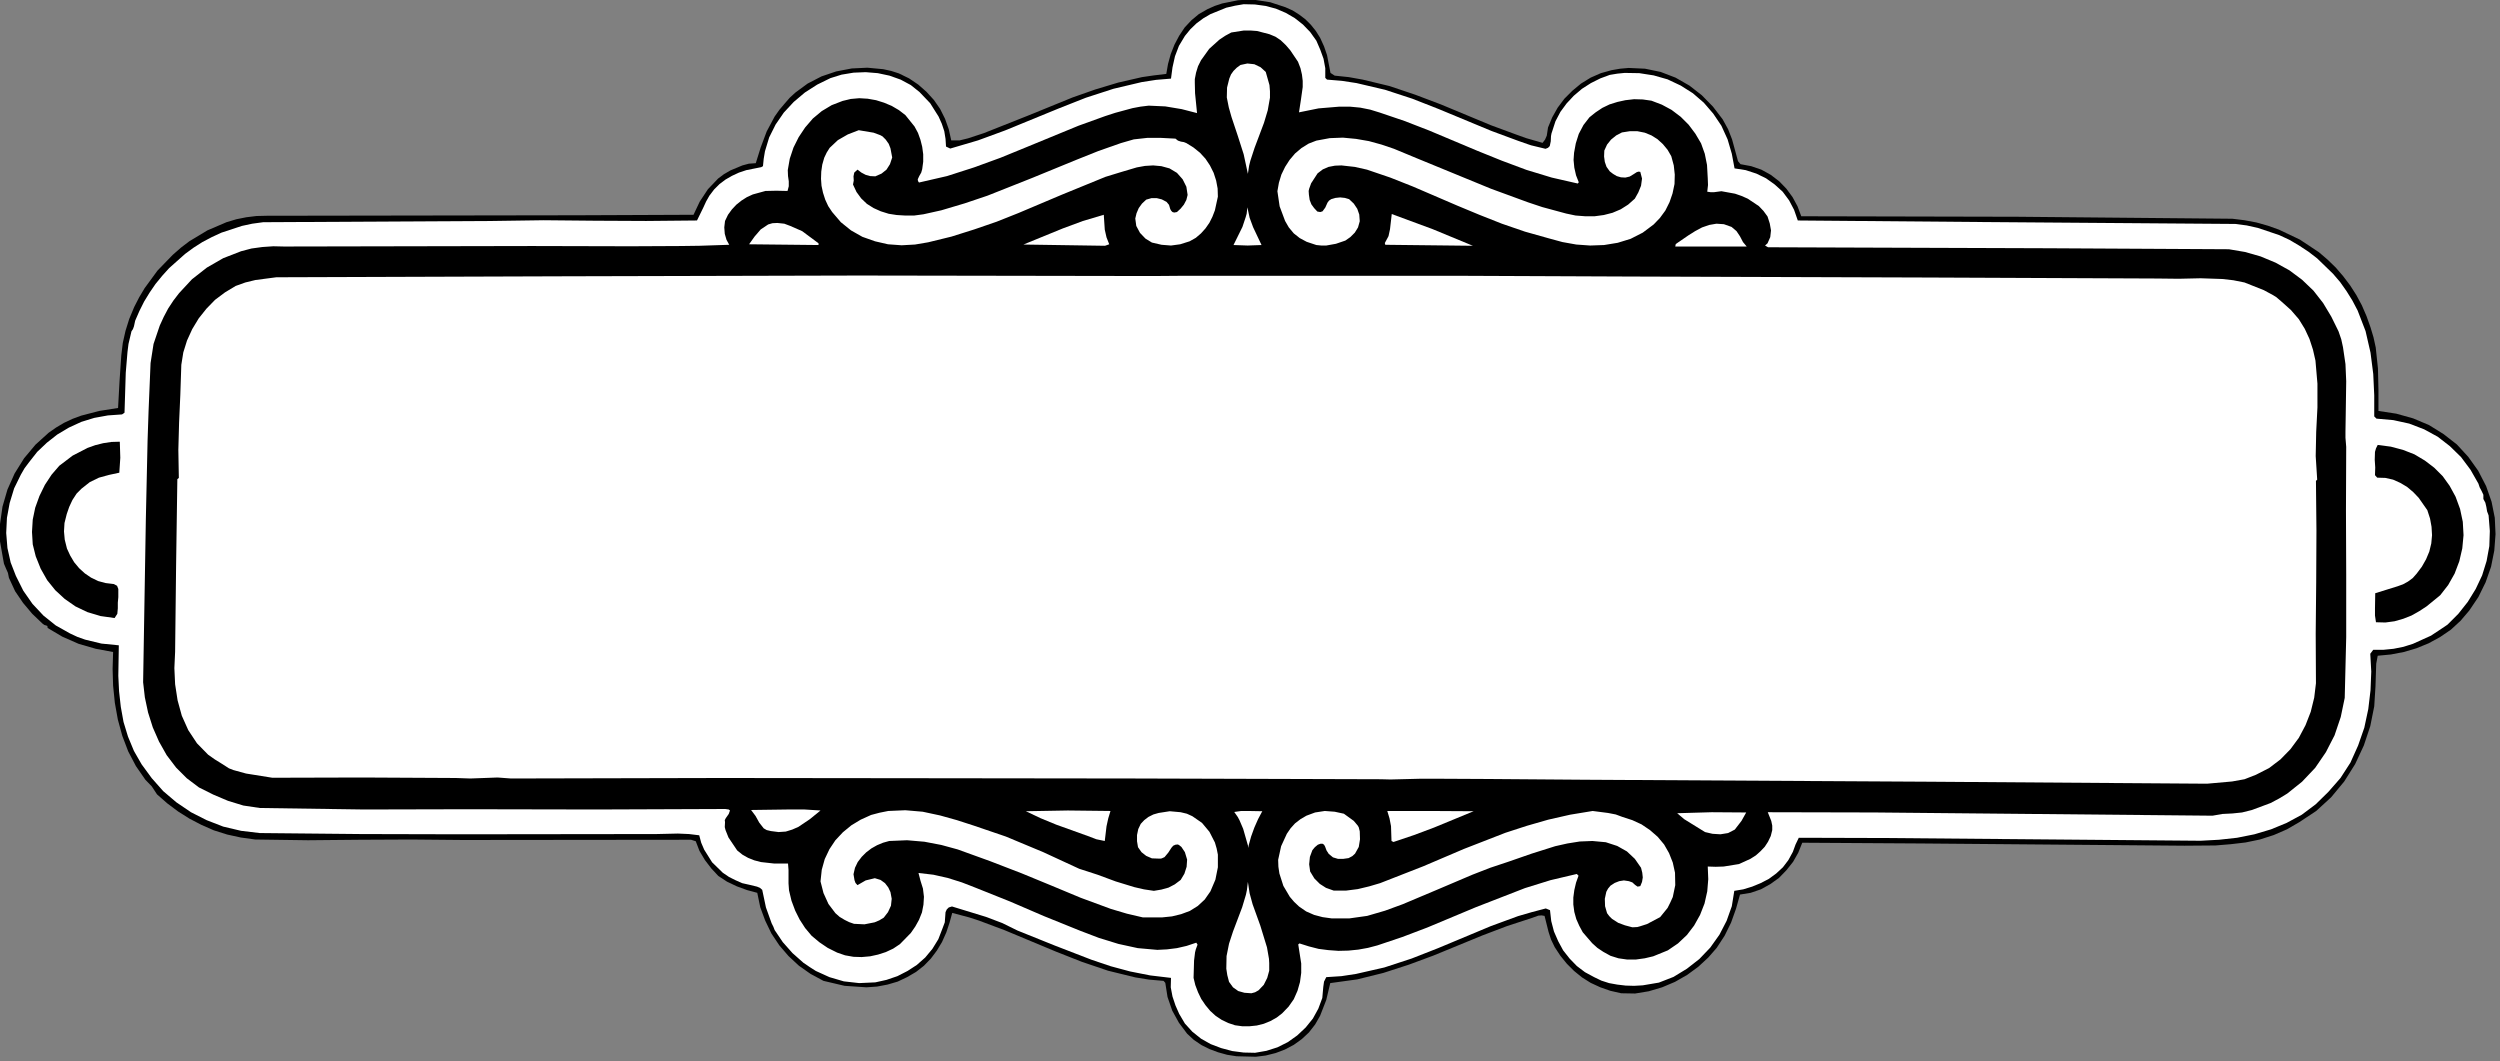 <?xml version="1.0" encoding="UTF-8" standalone="no"?>
<svg
   xmlns:dc="http://purl.org/dc/elements/1.1/"
   xmlns:cc="http://creativecommons.org/ns#"
   xmlns:rdf="http://www.w3.org/1999/02/22-rdf-syntax-ns#"
   xmlns:svg="http://www.w3.org/2000/svg"
   xmlns="http://www.w3.org/2000/svg"
   xmlns:sodipodi="http://sodipodi.sourceforge.net/DTD/sodipodi-0.dtd"
   xmlns:inkscape="http://www.inkscape.org/namespaces/inkscape"
   version="1.0"
   width="177.765mm"
   height="75.459mm"
   id="svg52"
   sodipodi:docname="CC000744.WMF">
  <rect width="100%" height="100%" fill="#808080" stroke="none"/>
  <sodipodi:namedview
     pagecolor="#ffffff"
     bordercolor="#666666"
     borderopacity="1"
     objecttolerance="10"
     gridtolerance="10"
     guidetolerance="10"
     inkscape:pageopacity="0"
     inkscape:pageshadow="2"
     inkscape:window-width="640"
     inkscape:window-height="480"
     id="namedview54" />
  <defs
     id="defs6">
    <clipPath
       clipPathUnits="userSpaceOnUse"
       id="clipWmfPath1">
      <path
         d="M 0,0 L 671.733,0 L 671.733,285.067 L 0,285.067 z"
         id="path2" />
    </clipPath>
    <pattern
       id="WMFhbasepattern"
       patternUnits="userSpaceOnUse"
       width="6"
       height="6"
       x="0"
       y="0" />
  </defs>
  <path
     style="fill:#000000;fill-rule:nonzero;fill-opacity:1;stroke:none;"
     clip-path="url(#clipWmfPath1)"
     d="  M 354.765,10.131   L 355.831,12.464   L 356.631,14.797   L 357.565,19.595   L 358.698,20.329   L 362.497,20.728   L 366.23,21.395   L 373.43,23.128   L 380.362,25.461   L 387.228,28.06   L 400.694,33.659   L 407.56,36.192   L 410.159,37.125   L 414.559,38.391   L 415.225,37.525   L 415.692,36.458   L 416.025,34.259   L 417.159,31.526   L 418.625,28.927   L 420.425,26.527   L 422.558,24.394   L 424.891,22.461   L 427.491,20.862   L 430.224,19.662   L 433.09,18.862   L 435.423,18.462   L 437.69,18.262   L 442.089,18.462   L 446.289,19.329   L 450.289,20.862   L 454.022,22.995   L 457.355,25.594   L 460.354,28.66   L 462.954,32.059   L 464.421,34.725   L 465.487,37.458   L 467.087,43.323   L 467.754,44.123   L 470.62,44.656   L 473.353,45.589   L 475.886,46.989   L 478.153,48.722   L 480.086,50.721   L 481.752,52.988   L 483.085,55.454   L 484.085,58.12   L 542.28,58.253   L 599.94,58.786   L 603.207,59.186   L 606.406,59.786   L 609.473,60.652   L 612.473,61.719   L 618.072,64.385   L 623.205,67.784   L 625.538,69.784   L 627.738,71.917   L 629.738,74.249   L 631.604,76.715   L 633.27,79.315   L 634.737,82.047   L 636.004,84.98   L 637.07,87.979   L 637.87,90.645   L 638.47,93.378   L 639.07,99.044   L 639.203,104.775   L 639.203,110.441   L 644.003,111.174   L 648.536,112.44   L 652.802,114.24   L 656.668,116.639   L 660.268,119.439   L 663.334,122.771   L 666.001,126.504   L 668.134,130.636   L 669.6,134.835   L 670.467,139.167   L 670.667,143.566   L 670.333,147.965   L 669.467,152.298   L 668,156.497   L 666.067,160.429   L 663.601,164.095   L 661.268,166.828   L 658.668,169.227   L 655.735,171.227   L 652.669,172.893   L 649.402,174.226   L 646.003,175.226   L 642.536,175.892   L 639.003,176.225   L 638.603,178.358   L 638.537,180.358   L 638.403,184.49   L 638.07,189.822   L 637.003,195.154   L 635.27,200.353   L 632.937,205.352   L 630.004,210.018   L 626.471,214.283   L 622.472,217.949   L 617.939,220.948   L 614.606,222.881   L 611.073,224.414   L 607.34,225.614   L 603.473,226.414   L 599.474,226.88   L 595.408,227.214   L 587.075,227.28   L 516.349,226.68   L 484.352,226.48   L 483.285,229.146   L 481.886,231.613   L 480.086,233.879   L 478.086,235.945   L 475.753,237.611   L 473.22,239.011   L 470.487,239.944   L 467.62,240.41   L 466.554,244.21   L 465.221,247.942   L 463.487,251.475   L 461.354,254.74   L 459.088,257.34   L 456.421,259.806   L 453.422,262.005   L 450.155,263.872   L 446.689,265.338   L 443.089,266.404   L 439.423,267.004   L 435.69,266.938   L 432.757,266.271   L 430.091,265.338   L 427.491,264.138   L 425.158,262.672   L 423.025,260.939   L 421.092,259.006   L 419.358,256.873   L 417.825,254.54   L 416.825,252.474   L 416.159,250.408   L 415.092,246.142   L 414.292,246.009   L 413.426,246.076   L 411.759,246.676   L 405.026,248.875   L 398.36,251.408   L 385.228,256.807   L 378.562,259.273   L 371.763,261.472   L 364.764,263.205   L 357.498,264.205   L 356.431,268.737   L 354.765,273.003   L 353.432,275.336   L 351.765,277.468   L 349.832,279.268   L 347.699,280.801   L 345.299,282.067   L 342.833,283   L 340.166,283.667   L 337.5,284   L 332.3,283.867   L 329.767,283.467   L 327.368,282.801   L 325.034,281.934   L 322.901,280.868   L 320.835,279.468   L 319.035,277.802   L 316.835,274.869   L 315.035,271.603   L 313.769,267.937   L 313.169,264.138   L 312.702,263.605   L 308.836,263.272   L 305.103,262.672   L 297.77,260.872   L 290.704,258.473   L 283.772,255.74   L 270.04,250.008   L 263.107,247.409   L 260.441,246.542   L 255.908,245.343   L 255.175,248.009   L 254.308,250.608   L 253.175,253.141   L 251.775,255.474   L 250.175,257.606   L 248.309,259.539   L 246.176,261.206   L 243.776,262.605   L 241.243,263.805   L 238.51,264.605   L 235.71,265.138   L 232.844,265.338   L 226.977,264.938   L 221.311,263.605   L 217.845,261.739   L 214.712,259.539   L 211.912,256.94   L 209.446,254.074   L 207.313,250.875   L 205.646,247.409   L 204.313,243.81   L 203.513,239.944   L 200.78,239.211   L 198.047,238.211   L 195.381,236.945   L 193.048,235.412   L 191.181,233.412   L 189.448,231.146   L 187.981,228.68   L 186.981,226.08   L 185.715,225.681   L 124.388,225.747   L 110.456,225.614   L 96.657,225.681   L 82.792,225.814   L 68.593,225.614   L 64.727,225.081   L 61.061,224.281   L 57.461,223.148   L 54.128,221.681   L 50.928,220.015   L 47.862,218.082   L 44.929,215.883   L 42.196,213.483   L 40.796,211.351   L 39.063,209.551   L 36.53,205.885   L 34.463,201.953   L 32.863,197.754   L 31.664,193.355   L 30.864,188.889   L 30.397,184.29   L 30.264,179.758   L 30.397,175.226   L 25.731,174.359   L 21.131,173.026   L 16.732,171.093   L 12.799,168.761   L 12.732,168.227   L 12.399,168.094   L 11.932,167.961   L 11.532,167.694   L 8.666,164.961   L 6.199,162.029   L 4.066,158.896   L 2.4,155.297   L 2.133,153.964   L 1.6,152.764   L 1.067,151.498   L 0.8,150.032   L 0,145.499   L 0,140.834   L 0.667,136.168   L 2,131.569   L 3.933,127.237   L 6.466,123.171   L 9.532,119.505   L 13.065,116.306   L 15.065,114.906   L 17.198,113.64   L 19.465,112.574   L 21.798,111.707   L 26.664,110.441   L 31.73,109.641   L 32.13,102.376   L 32.597,95.511   L 32.997,92.178   L 33.73,88.913   L 34.73,85.713   L 36.063,82.514   L 37.396,79.915   L 38.863,77.449   L 42.329,72.716   L 46.395,68.517   L 48.595,66.584   L 50.862,64.852   L 55.728,61.919   L 60.861,59.719   L 63.527,58.92   L 66.193,58.386   L 68.926,58.053   L 71.66,57.986   L 155.051,57.853   L 186.381,57.72   L 188.048,54.187   L 190.248,50.855   L 192.981,47.989   L 194.581,46.789   L 196.314,45.789   L 199.514,44.456   L 201.247,43.99   L 203.113,43.856   L 204.446,39.591   L 206.046,35.325   L 208.179,31.326   L 209.446,29.526   L 210.912,27.794   L 212.246,26.261   L 213.779,24.861   L 217.045,22.461   L 220.778,20.529   L 224.711,19.196   L 228.911,18.396   L 233.11,18.196   L 237.376,18.596   L 239.51,19.062   L 241.576,19.729   L 244.309,21.062   L 246.776,22.728   L 248.975,24.661   L 250.975,26.86   L 252.642,29.26   L 253.975,31.926   L 254.975,34.725   L 255.641,37.725   L 257.908,37.725   L 260.108,37.191   L 264.374,35.792   L 276.306,31.059   L 288.238,26.194   L 294.304,24.061   L 300.504,22.195   L 306.903,20.728   L 310.103,20.262   L 313.436,19.862   L 313.902,17.196   L 314.635,14.53   L 315.635,11.997   L 316.902,9.598   L 318.368,7.398   L 320.168,5.465   L 322.168,3.799   L 324.501,2.466   L 326.434,1.6   L 328.434,0.933   L 332.7,0.067   L 334.833,-0.067   L 337.033,-0.067   L 341.366,0.6   L 345.432,1.933   L 347.366,2.799   L 349.165,3.932   L 350.832,5.199   L 352.298,6.665   L 353.632,8.331   L 354.765,10.131  z "
     id="path8" />
  <path
     style="fill:#ffffff;fill-rule:nonzero;fill-opacity:1;stroke:none;"
     clip-path="url(#clipWmfPath1)"
     d="  M 353.765,10.931   L 354.831,13.397   L 355.698,15.796   L 356.165,18.329   L 356.165,20.928   L 356.631,21.395   L 360.631,21.728   L 364.564,22.328   L 372.23,24.128   L 379.562,26.527   L 386.695,29.326   L 400.827,35.192   L 408.026,37.858   L 410.693,38.791   L 411.493,39.058   L 415.359,39.991   L 416.025,39.724   L 416.492,39.257   L 416.759,37.991   L 416.825,36.591   L 416.959,35.858   L 417.159,35.258   L 418.025,32.592   L 419.358,30.06   L 421.025,27.794   L 422.958,25.727   L 425.158,23.861   L 427.558,22.328   L 430.091,21.062   L 432.624,20.129   L 434.624,19.795   L 436.623,19.595   L 440.556,19.662   L 444.423,20.262   L 448.156,21.328   L 451.689,22.995   L 454.955,25.061   L 457.888,27.594   L 460.421,30.526   L 462.621,33.792   L 464.287,37.458   L 465.42,41.324   L 466.154,45.256   L 469.153,45.723   L 472.02,46.656   L 474.62,47.922   L 476.953,49.588   L 479.086,51.521   L 480.819,53.854   L 482.152,56.387   L 483.152,59.253   L 530.481,59.653   L 600.74,60.186   L 603.807,60.586   L 606.806,61.252   L 612.539,63.185   L 615.272,64.452   L 617.872,65.985   L 620.405,67.651   L 622.738,69.45   L 627.004,73.583   L 628.938,75.849   L 630.671,78.315   L 632.204,80.781   L 633.604,83.447   L 635.737,88.979   L 637.07,94.778   L 637.803,100.51   L 638.07,106.242   L 638.07,111.907   L 638.67,112.507   L 643.203,112.907   L 647.469,113.84   L 651.469,115.373   L 655.135,117.373   L 658.401,119.905   L 661.401,122.838   L 663.934,126.237   L 666.067,129.97   L 666.401,130.969   L 666.934,131.969   L 667.4,132.969   L 667.4,134.102   L 667.934,135.102   L 668.2,136.235   L 668.4,137.435   L 668.8,138.501   L 669.134,142.7   L 669,146.766   L 668.267,150.765   L 667.067,154.631   L 665.334,158.296   L 663.201,161.762   L 660.668,164.961   L 657.735,167.894   L 653.335,170.827   L 648.469,173.026   L 645.936,173.826   L 643.269,174.359   L 640.603,174.626   L 637.803,174.626   L 637.003,175.692   L 637.27,180.491   L 637.07,185.49   L 636.47,190.555   L 635.404,195.554   L 633.737,200.353   L 631.671,204.952   L 629.004,209.084   L 625.738,212.817   L 622.338,216.149   L 618.605,218.949   L 614.539,221.148   L 610.339,222.881   L 605.873,224.214   L 601.207,225.147   L 596.341,225.681   L 591.408,225.947   L 506.283,225.214   L 483.419,225.147   L 482.552,226.947   L 481.819,228.946   L 480.619,231.146   L 479.152,233.079   L 477.353,234.745   L 475.353,236.211   L 473.153,237.345   L 470.887,238.278   L 468.487,239.011   L 466.087,239.411   L 465.42,243.543   L 464.021,247.475   L 462.087,251.208   L 459.621,254.674   L 456.688,257.74   L 453.355,260.339   L 449.755,262.539   L 445.822,264.072   L 441.49,264.805   L 439.156,264.938   L 436.89,264.871   L 434.624,264.605   L 432.424,264.205   L 430.357,263.538   L 428.424,262.605   L 425.958,261.272   L 423.758,259.606   L 421.825,257.606   L 420.092,255.407   L 418.758,252.941   L 417.625,250.341   L 416.892,247.542   L 416.559,244.609   L 415.425,244.143   L 411.626,245.143   L 407.96,246.209   L 400.694,248.875   L 386.495,254.807   L 379.362,257.606   L 372.03,260.006   L 364.43,261.739   L 360.498,262.339   L 356.431,262.605   L 355.831,263.805   L 355.631,265.205   L 355.365,268.204   L 354.298,271.07   L 352.832,273.736   L 350.899,276.135   L 348.632,278.268   L 346.099,280.068   L 343.299,281.468   L 340.366,282.401   L 337.3,282.934   L 334.233,282.867   L 331.167,282.467   L 328.167,281.667   L 325.368,280.601   L 322.768,279.135   L 320.435,277.269   L 318.435,275.069   L 316.902,272.47   L 315.902,270.203   L 315.102,267.804   L 314.635,265.338   L 314.702,262.805   L 309.103,262.139   L 303.703,261.072   L 298.504,259.673   L 293.371,257.94   L 283.372,254.074   L 273.44,250.075   L 269.373,248.075   L 264.974,246.409   L 255.841,243.61   L 254.975,243.876   L 254.441,244.41   L 254.108,245.143   L 254.041,246.076   L 253.908,247.875   L 253.308,249.475   L 252.175,252.408   L 250.575,255.007   L 248.642,257.34   L 246.376,259.339   L 243.909,260.939   L 241.176,262.339   L 238.243,263.338   L 235.243,264.005   L 230.91,264.205   L 226.778,263.738   L 222.911,262.605   L 219.245,260.939   L 217.578,259.873   L 215.912,258.74   L 212.979,256.14   L 210.379,253.207   L 208.179,249.942   L 207.846,249.075   L 207.379,248.142   L 205.846,243.876   L 204.846,239.144   L 204.246,238.611   L 203.446,238.278   L 201.513,237.811   L 199.447,237.345   L 197.647,236.545   L 195.914,235.678   L 194.247,234.545   L 191.381,231.746   L 189.248,228.347   L 188.448,226.48   L 187.915,224.481   L 185.182,224.148   L 182.182,224.014   L 176.449,224.148   L 123.454,224.214   L 96.924,224.148   L 69.793,223.881   L 64.794,223.281   L 59.994,222.148   L 55.528,220.415   L 51.328,218.282   L 47.395,215.616   L 43.862,212.617   L 40.796,209.151   L 38.063,205.419   L 35.996,201.819   L 34.397,197.954   L 33.197,194.021   L 32.463,189.956   L 31.997,185.757   L 31.797,181.624   L 31.93,173.426   L 27.264,172.96   L 22.864,171.893   L 20.798,171.16   L 18.798,170.227   L 14.999,168.094   L 11.666,165.428   L 8.732,162.295   L 6.266,158.763   L 4.266,154.764   L 2.866,151.165   L 2,147.299   L 1.667,143.233   L 1.866,139.167   L 2.6,135.168   L 3.8,131.236   L 5.599,127.57   L 6.599,125.837   L 7.799,124.238   L 9.999,121.438   L 12.599,118.972   L 15.398,116.773   L 18.531,114.906   L 21.864,113.373   L 25.331,112.307   L 28.997,111.641   L 32.797,111.374   L 33.463,110.907   L 33.797,100.177   L 34.263,94.578   L 34.53,92.445   L 35.33,89.046   L 35.73,88.446   L 35.996,87.713   L 36.33,86.18   L 37.463,83.58   L 38.729,81.048   L 40.196,78.648   L 41.796,76.315   L 43.596,74.116   L 45.462,72.05   L 49.728,68.251   L 51.995,66.584   L 54.395,65.051   L 56.928,63.718   L 59.527,62.519   L 64.994,60.719   L 67.793,60.119   L 70.726,59.719   L 132.32,59.386   L 146.119,59.186   L 159.917,59.319   L 173.649,59.386   L 187.315,59.253   L 188.981,55.854   L 189.781,54.121   L 190.648,52.588   L 191.914,50.921   L 193.381,49.455   L 194.981,48.255   L 196.714,47.256   L 198.58,46.389   L 200.58,45.723   L 204.58,44.923   L 205.046,44.656   L 205.246,42.657   L 205.58,40.657   L 206.713,36.925   L 208.446,33.459   L 210.646,30.26   L 213.312,27.394   L 216.312,24.861   L 219.645,22.728   L 223.178,20.995   L 226.178,20.062   L 229.377,19.529   L 232.644,19.395   L 235.91,19.662   L 239.043,20.329   L 242.043,21.395   L 244.776,22.861   L 247.109,24.728   L 249.975,27.727   L 252.242,31.326   L 253.108,33.259   L 253.775,35.258   L 254.108,37.325   L 254.241,39.391   L 255.375,39.924   L 262.841,37.725   L 270.107,35.058   L 284.572,29.127   L 291.838,26.261   L 299.237,23.861   L 306.836,22.062   L 310.702,21.462   L 314.702,21.128   L 315.102,18.129   L 315.769,15.13   L 316.835,12.33   L 318.435,9.664   L 319.902,7.865   L 321.568,6.265   L 323.368,4.932   L 325.301,3.799   L 329.567,2.066   L 331.9,1.533   L 334.233,1.133   L 337.233,1.2   L 340.166,1.6   L 342.899,2.333   L 345.566,3.466   L 347.965,4.866   L 350.165,6.598   L 352.098,8.598   L 353.765,10.931  z "
     id="path10" />
  <path
     style="fill:#000000;fill-rule:nonzero;fill-opacity:1;stroke:none;"
     clip-path="url(#clipWmfPath1)"
     d="  M 348.832,16.596   L 349.499,18.329   L 349.899,20.062   L 350.099,21.728   L 350.099,23.395   L 349.632,26.727   L 349.099,30.193   L 354.365,29.127   L 359.964,28.66   L 362.764,28.66   L 365.564,28.927   L 368.23,29.46   L 370.83,30.26   L 377.496,32.526   L 384.029,35.058   L 397.027,40.524   L 403.627,43.19   L 410.226,45.656   L 417.025,47.722   L 424.025,49.322   L 424.291,48.989   L 423.558,47.122   L 423.091,45.056   L 422.891,42.99   L 423.025,41.057   L 423.491,38.524   L 424.291,35.992   L 425.558,33.592   L 427.158,31.526   L 428.824,30.193   L 430.624,28.993   L 432.557,28.06   L 434.69,27.394   L 436.823,26.927   L 439.156,26.66   L 441.49,26.727   L 443.823,27.06   L 446.622,28.127   L 449.222,29.526   L 451.689,31.393   L 453.822,33.525   L 455.621,35.925   L 457.155,38.524   L 458.155,41.324   L 458.754,44.323   L 458.954,47.922   L 459.021,49.722   L 458.821,51.521   L 459.754,51.655   L 460.621,51.655   L 462.621,51.388   L 466.287,52.054   L 468.02,52.654   L 469.687,53.388   L 472.686,55.387   L 473.953,56.72   L 475.02,58.186   L 475.619,60.053   L 475.953,61.919   L 475.753,63.718   L 475.02,65.385   L 474.353,65.985   L 475.153,66.451   L 550.545,66.718   L 599.007,66.984   L 603.34,67.718   L 607.54,68.917   L 611.539,70.583   L 615.272,72.65   L 618.672,75.182   L 621.738,78.115   L 624.338,81.448   L 626.538,85.113   L 628.471,89.046   L 629.204,91.179   L 629.671,93.312   L 630.337,97.844   L 630.537,102.443   L 630.404,111.641   L 630.337,116.04   L 630.337,117.639   L 630.537,120.105   L 630.471,137.168   L 630.537,154.364   L 630.537,171.227   L 630.137,187.556   L 629.071,192.688   L 627.404,197.62   L 625.071,202.153   L 622.205,206.352   L 618.672,210.084   L 614.672,213.283   L 612.473,214.616   L 610.206,215.816   L 605.207,217.682   L 602.54,218.349   L 599.94,218.616   L 597.274,218.749   L 594.608,219.215   L 503.883,218.349   L 475.086,218.282   L 476.019,220.615   L 476.286,221.881   L 476.286,223.081   L 475.886,224.681   L 475.153,226.214   L 474.286,227.547   L 473.153,228.747   L 471.887,229.88   L 470.42,230.813   L 467.354,232.212   L 463.221,232.879   L 461.088,232.946   L 458.954,232.879   L 459.088,236.278   L 458.821,239.544   L 458.088,242.81   L 456.888,245.876   L 455.288,248.742   L 453.355,251.275   L 450.955,253.541   L 448.222,255.407   L 444.289,257.007   L 442.023,257.54   L 439.623,257.873   L 437.29,257.873   L 434.957,257.54   L 432.824,256.873   L 430.891,255.807   L 429.291,254.74   L 427.891,253.474   L 425.358,250.541   L 424.425,248.808   L 423.625,247.009   L 423.091,245.076   L 422.825,243.077   L 422.825,241.21   L 423.091,239.211   L 423.558,237.211   L 424.225,235.345   L 423.758,234.878   L 416.692,236.545   L 409.826,238.678   L 396.627,243.81   L 383.562,249.275   L 376.896,251.808   L 370.163,254.074   L 367.63,254.74   L 365.03,255.207   L 362.364,255.474   L 359.698,255.54   L 356.965,255.34   L 354.365,255.007   L 351.765,254.341   L 349.232,253.541   L 348.899,253.807   L 349.699,258.939   L 349.699,261.472   L 349.365,263.938   L 348.699,266.271   L 347.699,268.537   L 346.299,270.537   L 344.566,272.336   L 343.099,273.469   L 341.433,274.403   L 339.633,275.136   L 337.766,275.602   L 335.833,275.802   L 333.834,275.802   L 331.9,275.536   L 330.101,274.936   L 328.301,274.069   L 326.701,273.003   L 325.234,271.67   L 323.968,270.137   L 322.835,268.471   L 321.968,266.671   L 321.235,264.738   L 320.768,262.805   L 320.901,258.14   L 321.168,255.94   L 321.368,255.14   L 321.835,253.874   L 321.501,253.341   L 318.902,254.207   L 316.302,254.807   L 313.636,255.14   L 311.036,255.274   L 305.77,254.807   L 300.57,253.674   L 295.371,252.074   L 290.305,250.142   L 280.572,246.209   L 271.44,242.277   L 262.107,238.544   L 258.508,237.145   L 254.708,235.945   L 250.842,235.078   L 246.842,234.612   L 247.375,236.678   L 248.042,238.811   L 248.309,241.01   L 248.175,243.143   L 247.775,245.209   L 246.975,247.209   L 245.976,249.008   L 244.776,250.741   L 241.843,253.741   L 240.043,254.94   L 238.043,255.874   L 235.977,256.54   L 233.843,257.007   L 231.577,257.207   L 229.377,257.14   L 227.111,256.74   L 224.978,256.007   L 222.445,254.74   L 220.178,253.207   L 218.112,251.475   L 216.379,249.408   L 214.912,247.142   L 213.712,244.743   L 212.712,242.077   L 212.046,239.277   L 211.912,237.411   L 211.912,235.612   L 211.912,233.812   L 211.779,232.079   L 208.113,232.079   L 204.513,231.679   L 202.713,231.213   L 201.047,230.546   L 199.514,229.68   L 198.114,228.547   L 195.781,225.081   L 194.981,223.081   L 194.781,222.281   L 194.847,220.948   L 194.781,220.415   L 195.047,219.882   L 195.847,218.749   L 196.181,217.816   L 195.847,217.549   L 194.914,217.416   L 160.317,217.549   L 125.654,217.482   L 97.857,217.549   L 69.86,217.149   L 65.394,216.483   L 61.261,215.216   L 57.328,213.55   L 53.461,211.617   L 50.195,209.151   L 47.329,206.285   L 44.796,202.953   L 42.729,199.287   L 41.063,195.488   L 39.796,191.489   L 38.929,187.423   L 38.463,183.357   L 39.196,139.501   L 39.663,118.306   L 39.929,110.441   L 40.463,97.577   L 41.263,92.445   L 42.929,87.513   L 43.996,85.18   L 45.196,82.914   L 46.595,80.781   L 48.129,78.782   L 51.595,75.049   L 55.594,71.917   L 59.994,69.384   L 64.794,67.518   L 67.593,66.784   L 70.526,66.384   L 73.459,66.185   L 76.326,66.251   L 143.052,66.118   L 169.45,66.185   L 182.982,66.118   L 187.981,66.051   L 195.981,65.785   L 195.247,64.452   L 194.781,62.852   L 194.647,61.119   L 194.847,59.386   L 195.647,57.72   L 196.714,56.254   L 197.914,54.987   L 199.247,53.921   L 200.713,52.988   L 202.313,52.254   L 205.713,51.321   L 208.646,51.255   L 211.646,51.321   L 211.979,50.055   L 211.979,48.722   L 211.779,47.322   L 211.712,45.723   L 212.246,42.657   L 213.246,39.657   L 214.645,36.858   L 216.379,34.259   L 218.445,31.859   L 220.845,29.86   L 223.511,28.26   L 226.444,27.127   L 228.644,26.594   L 230.91,26.394   L 233.177,26.527   L 235.443,26.927   L 237.576,27.594   L 239.643,28.46   L 241.576,29.593   L 243.309,30.926   L 245.776,33.992   L 246.709,35.725   L 247.375,37.591   L 247.842,39.457   L 248.109,41.457   L 248.109,43.457   L 247.842,45.456   L 247.575,46.389   L 247.042,47.322   L 246.642,48.189   L 246.709,48.655   L 246.975,49.055   L 254.508,47.322   L 261.774,44.989   L 268.907,42.39   L 275.906,39.524   L 289.838,33.792   L 297.037,31.193   L 299.704,30.326   L 304.37,29.06   L 306.503,28.66   L 308.703,28.393   L 313.169,28.593   L 317.568,29.326   L 321.701,30.393   L 321.168,25.061   L 321.101,22.261   L 321.101,21.262   L 321.435,19.529   L 321.968,17.796   L 322.768,16.196   L 324.968,13.13   L 327.701,10.664   L 329.301,9.598   L 330.901,8.731   L 334.3,8.198   L 336.033,8.198   L 337.833,8.331   L 341.166,9.198   L 342.766,9.864   L 344.166,10.797   L 345.566,12.13   L 346.766,13.53   L 348.832,16.596  z "
     id="path12" />
  <path
     style="fill:#ffffff;fill-rule:nonzero;fill-opacity:1;stroke:none;"
     clip-path="url(#clipWmfPath1)"
     d="  M 340.166,19.329   L 341.166,22.861   L 341.299,24.528   L 341.299,26.261   L 340.7,29.66   L 339.7,32.992   L 337.167,39.724   L 336.033,43.19   L 335.7,44.523   L 335.367,46.722   L 334.233,41.457   L 332.634,36.458   L 330.967,31.459   L 330.234,28.86   L 329.701,26.194   L 329.767,23.528   L 330.367,21.128   L 330.834,19.995   L 331.5,19.062   L 332.367,18.196   L 333.367,17.463   L 335.233,17.063   L 337.1,17.263   L 338.766,18.062   L 340.166,19.329  z "
     id="path14" />
  <path
     style="fill:#ffffff;fill-rule:nonzero;fill-opacity:1;stroke:none;"
     clip-path="url(#clipWmfPath1)"
     d="  M 449.155,41.99   L 449.822,44.456   L 450.089,46.922   L 450.022,49.455   L 449.489,51.988   L 448.689,54.321   L 447.556,56.587   L 446.089,58.586   L 444.423,60.319   L 441.49,62.519   L 438.223,64.185   L 434.757,65.251   L 431.091,65.851   L 427.358,65.985   L 423.625,65.718   L 419.892,65.051   L 416.225,64.052   L 409.826,62.252   L 403.627,60.119   L 397.561,57.72   L 391.628,55.254   L 379.696,50.122   L 373.63,47.722   L 367.364,45.589   L 364.097,44.856   L 360.498,44.456   L 358.764,44.523   L 357.031,44.856   L 355.498,45.523   L 354.098,46.589   L 352.365,49.255   L 351.832,50.721   L 351.698,51.321   L 351.765,52.321   L 351.965,53.721   L 352.432,54.92   L 353.165,55.92   L 354.032,56.853   L 354.831,56.987   L 355.431,56.787   L 356.165,55.787   L 356.765,54.454   L 357.165,53.921   L 357.764,53.521   L 358.898,53.188   L 360.164,53.054   L 361.431,53.188   L 362.564,53.521   L 363.831,54.721   L 364.764,56.12   L 365.297,57.653   L 365.43,59.453   L 364.964,61.119   L 364.097,62.519   L 362.897,63.718   L 361.564,64.652   L 359.031,65.518   L 356.431,65.985   L 355.098,65.985   L 353.765,65.851   L 351.165,64.985   L 349.299,63.985   L 347.699,62.719   L 346.366,61.119   L 345.366,59.386   L 343.899,55.454   L 343.299,51.388   L 343.699,49.122   L 344.366,46.922   L 345.366,44.856   L 346.566,42.99   L 348.032,41.257   L 349.765,39.791   L 351.698,38.591   L 353.765,37.791   L 357.365,37.125   L 360.898,36.991   L 364.43,37.325   L 367.897,37.924   L 371.296,38.858   L 374.629,39.991   L 380.896,42.59   L 400.694,50.721   L 410.693,54.387   L 414.492,55.654   L 420.892,57.387   L 423.425,57.92   L 426.024,58.12   L 428.557,58.12   L 431.024,57.786   L 433.357,57.187   L 435.557,56.254   L 437.557,54.987   L 439.356,53.388   L 440.29,51.721   L 441.023,49.922   L 441.29,47.989   L 440.823,46.189   L 440.356,46.123   L 439.89,46.256   L 438.956,46.856   L 437.957,47.456   L 436.823,47.722   L 435.623,47.656   L 434.49,47.322   L 433.49,46.722   L 432.624,46.056   L 431.757,44.856   L 431.291,43.523   L 431.091,42.057   L 431.157,40.457   L 431.89,38.858   L 432.957,37.525   L 434.357,36.391   L 435.89,35.592   L 438.023,35.258   L 440.023,35.258   L 442.023,35.658   L 443.823,36.391   L 445.422,37.391   L 446.889,38.724   L 448.156,40.257   L 449.155,41.99  z "
     id="path16" />
  <path
     style="fill:#ffffff;fill-rule:nonzero;fill-opacity:1;stroke:none;"
     clip-path="url(#clipWmfPath1)"
     d="  M 238.043,37.525   L 238.843,38.658   L 239.31,39.857   L 239.776,42.323   L 239.176,44.123   L 238.243,45.589   L 236.91,46.656   L 235.243,47.389   L 233.843,47.322   L 232.644,46.989   L 231.51,46.389   L 230.444,45.589   L 229.577,46.389   L 229.377,47.389   L 229.444,48.522   L 229.244,49.588   L 230.177,51.588   L 231.444,53.321   L 232.977,54.787   L 234.777,55.92   L 236.71,56.787   L 238.843,57.453   L 240.976,57.786   L 243.176,57.92   L 245.709,57.92   L 248.175,57.587   L 252.975,56.52   L 259.241,54.654   L 265.374,52.588   L 277.306,47.855   L 289.171,42.99   L 295.171,40.591   L 301.237,38.458   L 304.703,37.458   L 308.303,37.058   L 312.036,37.058   L 315.902,37.258   L 316.569,37.791   L 317.369,38.058   L 318.168,38.191   L 318.835,38.458   L 320.768,39.657   L 322.501,41.057   L 323.968,42.657   L 325.168,44.456   L 326.168,46.456   L 326.834,48.522   L 327.234,50.655   L 327.301,52.854   L 326.501,56.52   L 325.834,58.253   L 325.034,59.853   L 323.968,61.386   L 322.768,62.719   L 321.368,63.918   L 319.702,64.852   L 317.169,65.651   L 314.702,65.985   L 312.169,65.785   L 309.569,65.185   L 307.836,64.118   L 306.37,62.585   L 305.37,60.719   L 305.103,58.72   L 305.436,57.32   L 306.036,55.92   L 306.903,54.721   L 308.036,53.654   L 309.436,53.254   L 310.902,53.254   L 312.236,53.587   L 313.502,54.254   L 314.169,55.054   L 314.502,56.187   L 314.769,56.653   L 315.102,56.987   L 315.569,57.12   L 316.302,56.987   L 317.302,56.054   L 318.168,54.987   L 318.835,53.721   L 319.168,52.388   L 318.835,50.188   L 317.835,48.189   L 316.302,46.456   L 314.302,45.256   L 312.102,44.656   L 309.903,44.456   L 307.703,44.59   L 305.503,44.989   L 301.237,46.256   L 297.104,47.522   L 285.372,52.321   L 273.706,57.253   L 267.84,59.586   L 261.841,61.652   L 255.708,63.585   L 249.442,65.118   L 245.909,65.718   L 242.309,65.918   L 238.643,65.651   L 235.177,64.852   L 231.777,63.652   L 228.711,61.919   L 225.978,59.719   L 223.644,56.987   L 222.578,55.387   L 221.778,53.654   L 221.178,51.788   L 220.778,49.922   L 220.645,48.055   L 220.711,46.123   L 220.978,44.256   L 221.511,42.39   L 222.178,40.99   L 222.978,39.724   L 225.178,37.658   L 227.844,36.125   L 230.777,34.992   L 234.777,35.658   L 236.577,36.325   L 237.176,36.658   L 238.043,37.525  z "
     id="path18" />
  <path
     style="fill:#ffffff;fill-rule:nonzero;fill-opacity:1;stroke:none;"
     clip-path="url(#clipWmfPath1)"
     d="  M 339.033,65.851   L 335.3,65.985   L 331.5,65.851   L 333.9,60.986   L 334.767,58.386   L 335.033,57.453   L 335.233,55.72   L 335.833,58.52   L 336.767,61.052   L 339.033,65.851  z "
     id="path20" />
  <path
     style="fill:#ffffff;fill-rule:nonzero;fill-opacity:1;stroke:none;"
     clip-path="url(#clipWmfPath1)"
     d="  M 395.827,66.051   L 372.296,65.785   L 372.163,65.318   L 373.163,63.452   L 373.563,61.586   L 374.03,57.52   L 385.028,61.586   L 395.827,66.051  z "
     id="path22" />
  <path
     style="fill:#ffffff;fill-rule:nonzero;fill-opacity:1;stroke:none;"
     clip-path="url(#clipWmfPath1)"
     d="  M 469.42,66.251   L 450.222,66.251   L 450.355,65.585   L 453.755,63.252   L 455.555,62.119   L 457.421,61.119   L 459.354,60.453   L 461.288,60.119   L 463.287,60.253   L 465.354,60.986   L 466.687,62.119   L 467.62,63.518   L 468.42,65.051   L 469.42,66.251  z "
     id="path24" />
  <path
     style="fill:#ffffff;fill-rule:nonzero;fill-opacity:1;stroke:none;"
     clip-path="url(#clipWmfPath1)"
     d="  M 296.637,57.72   L 296.904,61.719   L 297.37,63.785   L 298.104,65.651   L 296.971,66.051   L 275.039,65.718   L 285.638,61.386   L 291.038,59.386   L 296.637,57.72  z "
     id="path26" />
  <path
     style="fill:#ffffff;fill-rule:nonzero;fill-opacity:1;stroke:none;"
     clip-path="url(#clipWmfPath1)"
     d="  M 215.579,62.119   L 219.978,65.385   L 219.978,65.851   L 201.313,65.651   L 202.78,63.585   L 204.446,61.652   L 206.446,60.319   L 207.579,59.986   L 208.913,59.919   L 210.779,60.119   L 212.379,60.719   L 215.579,62.119  z "
     id="path28" />
  <path
     style="fill:#ffffff;fill-rule:nonzero;fill-opacity:1;stroke:none;"
     clip-path="url(#clipWmfPath1)"
     d="  M 613.139,81.048   L 615.672,83.314   L 617.805,85.78   L 619.405,88.379   L 620.672,91.112   L 621.605,93.978   L 622.272,96.911   L 622.805,103.109   L 622.805,109.508   L 622.472,116.04   L 622.338,122.571   L 622.738,128.903   L 622.405,129.236   L 622.538,142.633   L 622.472,156.43   L 622.338,170.294   L 622.405,183.624   L 621.938,187.489   L 621.005,191.289   L 619.605,194.888   L 617.805,198.287   L 615.539,201.353   L 612.873,204.086   L 609.806,206.418   L 606.273,208.218   L 603.207,209.418   L 599.874,210.018   L 593.141,210.617   L 518.415,210.084   L 425.824,209.551   L 399.827,209.351   L 386.628,209.284   L 381.695,209.284   L 373.696,209.484   L 371.097,209.418   L 304.436,209.218   L 252.575,209.151   L 194.047,209.084   L 137.32,209.218   L 133.72,208.951   L 130.12,209.084   L 126.387,209.218   L 122.455,209.084   L 97.39,208.951   L 73.193,209.018   L 66.127,207.885   L 62.727,206.952   L 61.527,206.485   L 59.661,205.285   L 57.728,204.086   L 55.928,202.819   L 52.928,199.753   L 50.595,196.221   L 48.862,192.355   L 47.729,188.223   L 47.062,183.89   L 46.862,179.558   L 47.062,175.159   L 47.329,151.765   L 47.662,128.77   L 48.062,128.437   L 47.929,120.905   L 48.129,113.573   L 48.462,106.109   L 48.728,98.044   L 49.262,94.711   L 50.262,91.512   L 51.662,88.446   L 53.395,85.58   L 55.461,82.981   L 57.794,80.581   L 60.461,78.582   L 63.327,76.849   L 65.927,75.916   L 68.66,75.249   L 74.259,74.516   L 152.785,74.249   L 230.91,74.049   L 309.769,74.183   L 318.102,74.116   L 391.561,74.116   L 437.623,74.316   L 518.082,74.583   L 579.676,74.849   L 585.542,74.916   L 591.408,74.783   L 597.274,74.982   L 600.207,75.316   L 603.207,75.916   L 608.406,77.982   L 610.873,79.315   L 611.739,79.848   L 613.139,81.048  z "
     id="path30" />
  <path
     style="fill:#000000;fill-rule:nonzero;fill-opacity:1;stroke:none;"
     clip-path="url(#clipWmfPath1)"
     d="  M 659.935,133.502   L 661.134,136.768   L 661.868,140.234   L 662.068,143.833   L 661.734,147.366   L 660.934,150.831   L 659.668,154.164   L 657.935,157.23   L 655.802,159.963   L 652.135,162.962   L 650.202,164.228   L 648.069,165.428   L 645.869,166.294   L 643.536,166.961   L 641.07,167.294   L 638.537,167.228   L 638.27,165.428   L 638.27,163.495   L 638.337,159.429   L 641.336,158.496   L 644.336,157.563   L 645.803,157.03   L 647.136,156.297   L 648.402,155.364   L 649.469,154.164   L 650.869,152.298   L 652.002,150.298   L 652.869,148.232   L 653.402,146.033   L 653.602,143.833   L 653.468,141.567   L 653.069,139.367   L 652.335,137.101   L 650.002,133.769   L 648.536,132.236   L 646.869,130.836   L 645.069,129.77   L 643.136,128.903   L 641.07,128.437   L 638.87,128.37   L 638.27,127.703   L 638.337,125.637   L 638.203,123.571   L 638.27,121.438   L 638.537,120.505   L 639.003,119.572   L 642.536,120.039   L 645.803,120.905   L 648.869,122.105   L 651.669,123.771   L 654.202,125.704   L 656.468,127.97   L 658.335,130.569   L 659.935,133.502  z "
     id="path32" />
  <path
     style="fill:#000000;fill-rule:nonzero;fill-opacity:1;stroke:none;"
     clip-path="url(#clipWmfPath1)"
     d="  M 32.197,118.706   L 32.33,123.038   L 32.063,127.037   L 29.264,127.637   L 26.597,128.37   L 24.131,129.57   L 21.931,131.303   L 20.598,132.636   L 19.465,134.369   L 18.598,136.235   L 17.932,138.168   L 17.332,140.567   L 17.198,142.833   L 17.398,145.033   L 17.998,147.432   L 18.865,149.298   L 19.931,151.098   L 21.265,152.698   L 22.798,154.097   L 24.464,155.23   L 26.397,156.163   L 28.397,156.697   L 30.597,156.963   L 31.464,157.43   L 31.797,158.296   L 31.797,160.496   L 31.664,161.962   L 31.664,163.495   L 31.53,164.961   L 30.797,166.095   L 26.997,165.561   L 23.464,164.495   L 20.265,162.962   L 17.398,160.962   L 14.865,158.63   L 12.665,155.897   L 10.932,152.831   L 9.599,149.498   L 8.799,146.299   L 8.599,142.967   L 8.799,139.634   L 9.466,136.435   L 10.599,133.302   L 12.065,130.303   L 13.865,127.57   L 15.932,125.171   L 19.531,122.438   L 23.531,120.372   L 25.597,119.639   L 27.731,119.105   L 29.93,118.772   L 32.197,118.706  z "
     id="path34" />
  <path
     style="fill:#ffffff;fill-rule:nonzero;fill-opacity:1;stroke:none;"
     clip-path="url(#clipWmfPath1)"
     d="  M 469.287,218.349   L 468.02,220.615   L 466.22,222.948   L 464.421,223.881   L 462.354,224.214   L 460.221,224.081   L 458.221,223.614   L 454.555,221.348   L 452.622,220.149   L 450.889,218.682   L 450.755,218.549   L 460.021,218.282   L 469.287,218.349  z "
     id="path36" />
  <path
     style="fill:#ffffff;fill-rule:nonzero;fill-opacity:1;stroke:none;"
     clip-path="url(#clipWmfPath1)"
     d="  M 436.023,219.549   L 438.69,220.415   L 441.156,221.548   L 443.423,223.081   L 445.489,224.881   L 447.222,226.947   L 448.555,229.28   L 449.555,231.812   L 450.155,234.545   L 450.222,237.878   L 449.555,241.077   L 448.889,242.543   L 448.156,244.01   L 446.156,246.476   L 442.623,248.342   L 440.756,248.942   L 440.023,249.142   L 438.69,249.208   L 436.69,248.675   L 434.89,248.009   L 433.224,246.942   L 432.49,246.209   L 431.89,245.409   L 431.357,243.543   L 431.291,241.544   L 431.69,239.677   L 432.157,238.811   L 432.824,238.011   L 433.957,237.278   L 435.157,236.811   L 436.423,236.611   L 437.757,236.811   L 438.69,237.145   L 439.423,237.811   L 440.09,238.278   L 440.823,238.144   L 441.29,237.011   L 441.49,235.812   L 441.356,234.545   L 441.023,233.212   L 439.356,230.813   L 437.223,228.813   L 434.624,227.347   L 431.557,226.347   L 427.958,226.014   L 424.558,226.147   L 421.225,226.68   L 417.959,227.413   L 411.626,229.413   L 405.293,231.613   L 400.494,233.212   L 395.694,235.078   L 386.295,239.077   L 376.963,243.01   L 372.23,244.743   L 367.43,246.142   L 362.697,246.809   L 357.831,246.809   L 355.431,246.476   L 353.165,245.876   L 351.032,244.943   L 349.099,243.61   L 347.765,242.343   L 346.632,241.01   L 344.899,238.078   L 343.833,234.745   L 343.566,232.946   L 343.499,231.079   L 344.299,227.413   L 345.832,224.081   L 346.832,222.615   L 348.032,221.282   L 349.499,220.149   L 351.098,219.215   L 353.432,218.349   L 356.031,217.949   L 358.698,218.149   L 361.164,218.682   L 363.831,220.615   L 364.897,221.881   L 365.164,222.348   L 365.43,223.414   L 365.497,225.547   L 365.164,227.613   L 364.164,229.413   L 363.431,230.08   L 362.431,230.613   L 361.031,230.813   L 359.564,230.813   L 358.231,230.413   L 357.098,229.48   L 356.498,228.547   L 356.098,227.48   L 355.831,227.014   L 355.431,226.747   L 354.898,226.747   L 354.165,227.014   L 353.365,227.68   L 352.698,228.48   L 352.032,230.279   L 351.832,232.279   L 352.098,234.212   L 353.232,236.078   L 354.698,237.544   L 356.365,238.611   L 358.431,239.344   L 361.764,239.344   L 364.897,238.944   L 367.963,238.211   L 370.897,237.345   L 382.495,232.812   L 393.428,228.147   L 404.56,223.814   L 410.293,221.948   L 416.092,220.282   L 421.958,218.949   L 428.024,217.949   L 432.157,218.482   L 434.224,218.882   L 436.023,219.549  z "
     id="path38" />
  <path
     style="fill:#ffffff;fill-rule:nonzero;fill-opacity:1;stroke:none;"
     clip-path="url(#clipWmfPath1)"
     d="  M 396.027,218.016   L 385.362,222.415   L 380.029,224.414   L 374.496,226.28   L 373.963,226.014   L 373.83,222.015   L 373.43,219.949   L 372.83,217.949   L 384.562,217.949   L 396.027,218.016  z "
     id="path40" />
  <path
     style="fill:#ffffff;fill-rule:nonzero;fill-opacity:1;stroke:none;"
     clip-path="url(#clipWmfPath1)"
     d="  M 339.233,218.016   L 338.1,220.149   L 337.1,222.415   L 336.233,224.814   L 335.567,227.214   L 335.567,227.88   L 334.1,222.748   L 333.1,220.415   L 332.634,219.549   L 331.7,218.216   L 333.567,217.949   L 335.5,217.949   L 339.233,218.016  z "
     id="path42" />
  <path
     style="fill:#ffffff;fill-rule:nonzero;fill-opacity:1;stroke:none;"
     clip-path="url(#clipWmfPath1)"
     d="  M 326.501,226.414   L 326.968,228.013   L 327.301,229.68   L 327.301,233.079   L 326.634,236.411   L 325.301,239.544   L 323.768,241.743   L 321.901,243.476   L 319.768,244.809   L 317.435,245.676   L 314.969,246.276   L 312.369,246.542   L 307.103,246.542   L 302.837,245.543   L 298.57,244.276   L 290.438,241.277   L 282.439,237.944   L 274.506,234.678   L 266.04,231.413   L 257.374,228.28   L 252.975,227.08   L 248.442,226.214   L 243.776,225.814   L 238.976,226.014   L 237.31,226.48   L 235.71,227.147   L 234.177,228.013   L 232.777,229.08   L 231.577,230.279   L 230.51,231.679   L 229.777,233.212   L 229.377,234.945   L 229.644,236.545   L 229.911,237.278   L 230.444,237.878   L 232.644,236.611   L 235.11,236.011   L 236.643,236.478   L 237.843,237.345   L 238.71,238.478   L 239.31,239.744   L 239.643,241.544   L 239.443,243.41   L 238.643,245.143   L 237.51,246.609   L 236.31,247.342   L 235.043,247.875   L 232.31,248.409   L 229.511,248.275   L 228.177,247.809   L 226.977,247.209   L 225.644,246.409   L 224.511,245.409   L 222.645,242.943   L 221.311,240.011   L 220.511,236.878   L 220.845,233.745   L 221.645,230.879   L 222.911,228.213   L 224.511,225.814   L 226.511,223.681   L 228.777,221.815   L 231.31,220.282   L 234.11,219.015   L 236.377,218.416   L 238.71,217.949   L 243.309,217.749   L 247.975,218.149   L 252.642,219.149   L 257.174,220.415   L 261.707,221.881   L 270.307,224.814   L 280.372,229.013   L 290.038,233.479   L 294.971,235.078   L 299.837,236.878   L 304.836,238.411   L 307.436,239.011   L 310.103,239.411   L 312.102,239.077   L 314.036,238.544   L 315.702,237.678   L 317.302,236.478   L 318.302,234.812   L 318.902,232.946   L 319.035,231.013   L 318.435,229.013   L 317.502,227.613   L 316.835,227.08   L 316.502,226.947   L 315.902,227.014   L 315.302,227.28   L 314.835,227.813   L 313.969,229.146   L 312.969,230.346   L 312.236,230.679   L 311.969,230.746   L 311.369,230.746   L 309.569,230.679   L 308.036,230.013   L 306.77,229.013   L 305.836,227.68   L 305.57,226.08   L 305.57,224.414   L 305.903,222.815   L 306.57,221.415   L 307.503,220.415   L 308.636,219.549   L 309.969,218.882   L 311.369,218.482   L 314.369,218.016   L 317.302,218.282   L 318.968,218.682   L 320.435,219.349   L 323.035,221.148   L 325.034,223.548   L 326.501,226.414  z "
     id="path44" />
  <path
     style="fill:#ffffff;fill-rule:nonzero;fill-opacity:1;stroke:none;"
     clip-path="url(#clipWmfPath1)"
     d="  M 298.437,217.949   L 297.837,219.949   L 297.37,222.081   L 296.904,226.014   L 294.637,225.547   L 292.371,224.681   L 283.839,221.615   L 279.639,219.882   L 275.706,218.016   L 286.972,217.816   L 298.437,217.949  z "
     id="path46" />
  <path
     style="fill:#ffffff;fill-rule:nonzero;fill-opacity:1;stroke:none;"
     clip-path="url(#clipWmfPath1)"
     d="  M 220.511,217.816   L 217.645,220.149   L 214.579,222.215   L 212.912,222.948   L 211.179,223.481   L 209.246,223.614   L 207.179,223.348   L 206.046,223.081   L 205.246,222.615   L 204.046,221.082   L 203.047,219.282   L 201.847,217.682   L 211.512,217.549   L 216.245,217.549   L 220.511,217.816  z "
     id="path48" />
  <path
     style="fill:#ffffff;fill-rule:nonzero;fill-opacity:1;stroke:none;"
     clip-path="url(#clipWmfPath1)"
     d="  M 341.099,260.872   L 340.566,262.805   L 339.633,264.671   L 338.233,266.138   L 337.3,266.671   L 336.3,266.938   L 334.433,266.804   L 332.767,266.338   L 331.367,265.338   L 330.301,263.872   L 329.834,262.072   L 329.567,260.339   L 329.634,256.94   L 330.301,253.607   L 331.367,250.341   L 333.834,243.81   L 334.833,240.477   L 335.1,239.211   L 335.367,237.011   L 335.833,240.077   L 336.633,243.01   L 338.7,248.742   L 340.5,254.607   L 341.033,257.673   L 341.099,258.806   L 341.099,260.872  z "
     id="path50" />
</svg>
